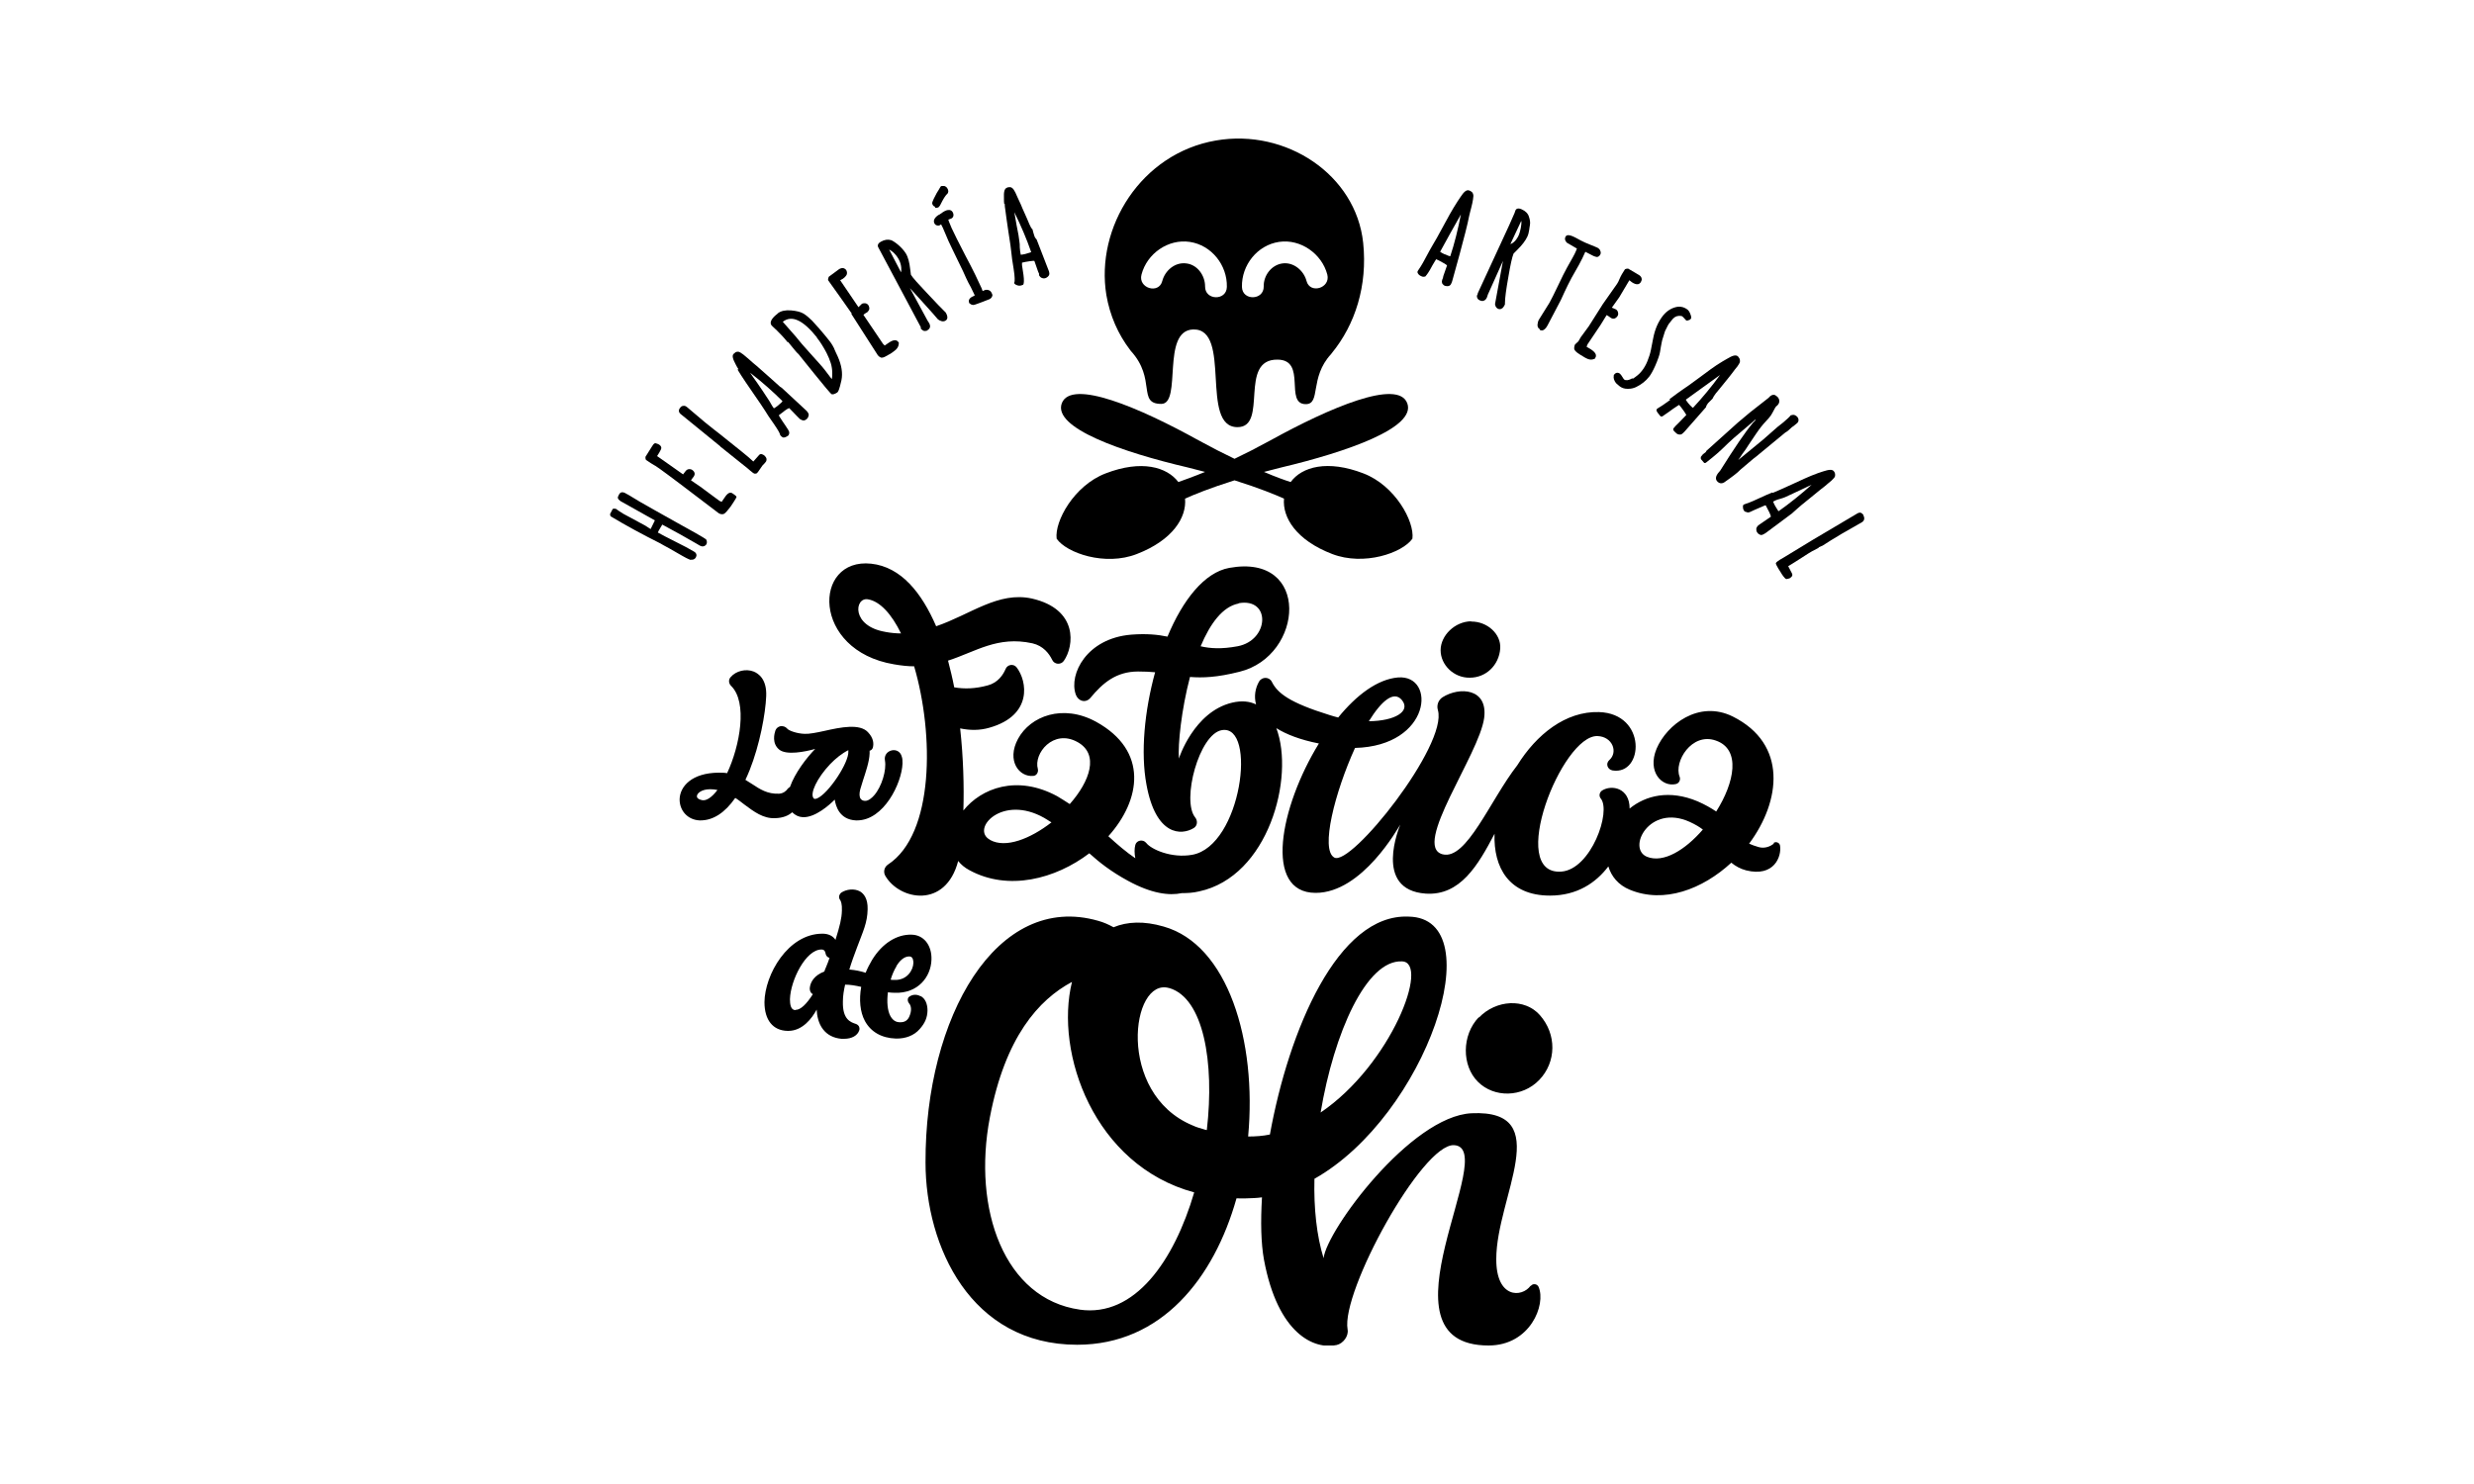 <?xml version="1.0" encoding="UTF-8"?>
<svg id="Capa_1" data-name="Capa 1" xmlns="http://www.w3.org/2000/svg" xmlns:xlink="http://www.w3.org/1999/xlink" viewBox="0 0 100 60">
  <defs>
    <style>
      .cls-1 {
        fill: none;
      }

      .cls-2 {
        clip-path: url(#clippath);
      }
    </style>
    <clipPath id="clippath">
      <rect class="cls-1" x="24.65" y="5.6" width="50.7" height="48.8"/>
    </clipPath>
  </defs>
  <g class="cls-2">
    <g>
      <path d="M37.21,40.28c-.14-.08-.3-.08-.43,0-.04.02-.07.05-.08.09-.02.07,0,.14.04.19.1.11.12.31.01.55-.06.13-.17.23-.38.22-.17,0-.29-.09-.38-.25-.12-.22-.15-.58-.1-.96,0,0,0,0,0,0,.09.01.18.02.28.02.94.03,1.46-.65,1.48-1.34.02-.58-.31-1-.8-1.01-.6-.02-1.19.35-1.6,1.02-.1.17-.19.34-.26.52,0,0,0,0,0,0-.19-.06-.4-.11-.66-.13.09-.3.2-.6.31-.89.24-.65.42-.99.43-1.55.01-.44-.16-.63-.31-.72-.24-.13-.55-.08-.74.04-.05.03-.08.08-.1.14-.01.06,0,.12.04.17.03.04.08.16.07.43-.01.32-.08.6-.26,1.18-.1-.16-.29-.25-.52-.25h-.01c-1.39,0-2.33,1.66-2.34,2.77,0,.72.34,1.15.94,1.16h.02c.58,0,.96-.51,1.15-.86.01.24.07.56.26.8.17.22.42.35.74.38.04,0,.07,0,.11,0,.31,0,.54-.13.61-.34.02-.05.01-.11-.01-.16-.03-.05-.07-.08-.12-.1h0c-.21-.07-.55-.17-.53-.91,0-.23.04-.46.09-.68.21,0,.43.04.65.09,0,0,0,0,0,0-.09.51-.05,1.01.15,1.38.24.44.67.69,1.25.71h.04c.34,0,.69-.11.93-.39.21-.24.3-.45.31-.74,0-.27-.09-.49-.28-.59h0ZM36.23,39.06c.11-.18.3-.4.53-.39.16,0,.16.22.16.26-.01.3-.26.71-.77.69-.05,0-.1,0-.15-.01,0,0,0,0,0,0,.06-.2.14-.39.24-.55h0ZM32.15,40.84h0c-.19,0-.22-.24-.22-.44.02-.76.64-2.01,1.27-2.01h.01c.12,0,.15.1.16.16.01.09.08.16.16.18-.04.12-.09.25-.14.37-.03.06-.05.12-.07.18-.4.15-.57.42-.59.68,0,.09.03.18.11.23,0,0,.02,0,.02,0-.26.41-.5.64-.7.64Z"/>
      <path d="M32.02,32.84c.12.12.26.19.43.2.5.02,1.07-.49,1.29-.71.04.26.19.81.86.84h.04c1.08,0,1.81-1.5,1.84-2.3,0-.1,0-.2-.03-.28-.06-.22-.25-.29-.41-.25-.17.04-.31.19-.27.41.07.38-.13,1.06-.44,1.41-.09.1-.22.22-.36.22-.08,0-.14-.03-.18-.08-.06-.08-.06-.22-.02-.38.03-.1.07-.22.11-.36.11-.34.26-.77.27-1.1,0-.04,0-.07,0-.11,0,0,0,0,.01,0,.06-.02.1-.06.12-.12.04-.15.04-.38-.2-.63-.33-.35-1.09-.2-1.75-.05-.32.07-.62.13-.81.12-.31-.01-.64-.13-.7-.21-.07-.08-.16-.11-.27-.1-.1.02-.18.09-.21.18-.04.12-.15.52.16.77.29.23,1.02.09,1.45-.03-.35.36-.82.97-1.02,1.54-.03.01-.06.04-.09.07-.06.09-.18.19-.35.2-.47.02-.77-.18-1.09-.39-.09-.06-.17-.11-.27-.17.06-.12.11-.25.17-.39.41-1.03.64-2.28.67-2.99.03-.69-.31-.92-.51-1-.31-.12-.71-.03-.93.23-.09.1-.08.25.02.35.68.66.36,2.42-.16,3.53-.11-.02-.22-.02-.35-.02-1.07.01-1.56.55-1.57,1.08,0,.47.34.83.81.85h.03c.52,0,.99-.31,1.41-.91.13.08.25.18.37.27.39.29.76.57,1.24.55.33-.01.54-.11.68-.23h0ZM33.55,30.9c.22-.23.48-.44.74-.57,0,.02,0,.03,0,.05.03.45-.8,1.7-1.26,1.9-.1.04-.13.01-.14,0-.17-.19.14-.83.66-1.38h0ZM28.37,32.35c-.14-.03-.21-.09-.2-.17.01-.11.19-.27.53-.27h.02c.1,0,.19.01.28.03-.23.3-.45.45-.63.41h0Z"/>
      <path d="M59.46,25.12c-.65.01-1.23.57-1.23,1.17,0,.59.53,1.12,1.18,1.11.65,0,1.18-.5,1.23-1.18.04-.59-.53-1.1-1.18-1.09h0Z"/>
      <path d="M71.7,34.11c-.13.1-.35.21-.61.14-.15-.04-.27-.09-.39-.14,1.28-1.72,1.56-4.03-.66-5.14-1.37-.68-2.67.33-3.08,1.3-.39.94.22,1.56.78,1.43.13-.03.2-.17.15-.3-.24-.6.49-1.8,1.46-1.46,1.03.35.76,1.7.02,2.87-.21-.14-.45-.28-.75-.41-1.14-.48-2.1-.24-2.75.29,0-.84-.73-.97-1.11-.73-.11.07-.14.22-.06.32.44.52-.39,2.87-1.59,2.96-2.22.16.02-5.53,1.46-5.48.61.02.84.65.48.97-.16.14-.08.38.13.42,1.26.2,1.4-2.3-.55-2.36-1.35-.04-2.53.91-3.3,2.15-1.1,1.41-2.05,3.85-3.02,3.6-1.25-.32,1.48-4.03,1.68-5.51.16-1.21-1-1.27-1.68-.84-.17.11-.25.32-.19.52.41,1.41-3.52,6.35-4.19,5.96-.57-.32.03-2.65.84-4.43,3.09-.08,3.29-2.97,1.74-2.85-.83.07-1.68.71-2.42,1.62-.11-.03-.23-.06-.35-.1-1.61-.5-2.1-.88-2.33-1.34-.1-.21-.4-.22-.52-.01-.15.26-.21.59-.12.92-.27-.13-.59-.16-.97-.07-1.55.37-2.15,2.26-2.15,2.26-.04-.58.1-1.97.45-3.3.51.04,1.09.02,2-.21,2.61-.64,2.89-4.8-.41-4.2-1.01.18-1.89,1.31-2.5,2.78-.38-.08-.84-.13-1.47-.08-1.8.15-2.52,1.6-2.24,2.41.1.29.41.37.6.14.49-.59,1.03-1.06,1.92-1.06.26,0,.48.01.69.03-.43,1.56-.59,3.25-.35,4.54.38,2.09,1.42,2.06,1.91,1.76.15-.09.17-.29.06-.43-.56-.68.16-3.38,1.08-3.53,1.43-.24.79,4.68-1.2,5.04-.84.15-1.66-.22-1.86-.48-.13-.16-.39-.11-.44.08-.04.15-.04.34,0,.54-.37-.25-.73-.56-1.09-.89,1.32-1.47,1.63-3.46-.5-4.63-1.34-.73-2.65-.23-3.15.69-.48.89.05,1.56.62,1.5.13-.01.21-.15.18-.28-.18-.62.62-1.63,1.6-1.09.89.49.51,1.58-.31,2.51-.17-.11-.34-.22-.51-.32-1.63-.88-3.07-.32-3.79.58.03-.97,0-2.13-.13-3.32.39.08.78.09,1.19-.03,1.75-.5,1.52-1.89,1.09-2.44-.12-.15-.36-.12-.44.06-.1.24-.31.56-.72.67-.51.14-.95.15-1.36.08-.07-.37-.16-.73-.25-1.08,1.12-.36,2-1.01,3.41-.7.44.1.68.42.8.67.09.19.35.21.47.04.42-.6.59-2.09-1.29-2.52-1.36-.3-2.49.65-3.87,1.12-.58-1.34-1.41-2.4-2.63-2.53-2.36-.25-2.42,3.51.93,4.07.29.05.56.08.81.08.81,2.76.81,6.78-1.05,8.01-.16.1-.21.31-.11.47.57.97,2.43,1.34,2.94-.61.11.14.26.27.45.37,1.57.86,3.48.36,4.85-.68.41.37.88.74,1.56,1.11.95.52,1.67.61,2.18.5.22,0,.45-.01.7-.07,2.8-.6,3.87-4.61,3.12-6.6.4.25.96.47,1.72.62-1.58,2.57-2.25,6.04-.13,6.04,1.89,0,3.34-2.65,3.42-2.76-.02.06-1.12,2.64,1.03,2.79,1.39.09,2.11-1.14,2.78-2.42-.05,1.37.59,2.5,2.24,2.5,1.1,0,1.86-.52,2.36-1.18.12.4.4.75.86.94,1.39.58,2.95-.02,4.11-1.09.17.14.37.25.6.31,1.13.28,1.44-.56,1.37-1-.02-.12-.16-.18-.26-.11h0ZM50.06,24.39c1.32-.24,1.25,1.5-.04,1.74-.65.12-1.1.09-1.49,0,.38-.91.89-1.61,1.54-1.73ZM35.8,25.55c-1.41-.23-1.26-1.41-.72-1.32.49.08.96.6,1.34,1.38-.2,0-.41-.02-.63-.06h0ZM40.01,33.95c-.78-.43.49-1.85,2.2-.88.1.06.19.12.29.18-.85.66-1.85,1.06-2.48.71h0ZM56.67,28.31c.36.45-.29.84-1.34.85.5-.81,1.01-1.26,1.34-.85ZM66.57,34.64c-.82-.34.1-2.15,1.73-1.41.24.11.4.21.53.31-.71.82-1.59,1.37-2.26,1.1h0Z"/>
      <path d="M61.87,51.98c-.35.49-1.4.53-1.39-1.08,0-2.49,2.42-6.05-1-5.89-2.46.12-5.86,4.74-5.98,5.86-.28-.9-.4-2.02-.37-3.21,4.52-2.55,7.21-10.54,3.81-10.6-2.87-.13-4.85,4.61-5.61,8.81-.29.06-.58.08-.88.08.36-3.87-.82-7.76-3.42-8.49-.79-.23-1.47-.2-2.02.03-.2-.11-.4-.2-.62-.26-4.1-1.18-7,3.89-6.98,9.77,0,3.4,1.83,7.37,6.13,7.37,3.41,0,5.53-2.69,6.44-5.92.26.01.49,0,.7-.01.11,0,.22-.02.33-.03-.06.99-.04,1.86.08,2.52.56,3.02,2.04,3.65,2.94,3.45.26-.06.49-.36.44-.63-.27-1.52,3.01-7.51,4.3-7.45,1.92.09-3.34,8.1,1.4,8.1,1.68,0,2.33-1.65,2.02-2.37-.06-.13-.24-.15-.32-.03h0ZM56.67,38.87c1.14.03-.44,4.18-3.29,6.11.54-3.22,1.85-6.18,3.29-6.11ZM47.27,39.95c1.37.41,1.83,2.98,1.51,5.74-.05-.01-.1-.02-.15-.04-.05-.02-.11-.03-.16-.05,0,0,0,0-.01,0-.09-.03-.18-.06-.26-.1-3.09-1.29-2.49-6.01-.94-5.55ZM43.65,52.95c-3.06-.43-4.35-4.06-3.64-7.77.62-3.25,1.97-4.76,3.32-5.48-.71,2.87.89,7.42,4.94,8.51-.81,2.76-2.4,5.06-4.63,4.74Z"/>
      <path d="M59.77,41.13c-.69.72-.69,1.96-.03,2.61.65.65,1.79.64,2.48-.08.69-.72.71-1.84.02-2.62-.61-.69-1.77-.62-2.46.1Z"/>
      <path d="M45.68,14.15s.02.03.03.04c1.04,1.14.25,2.14,1.23,2.14.85,0-.02-2.97,1.29-3.01,1.58-.04.25,3.95,1.79,3.95,1.26,0,.02-2.75,1.62-2.73,1.2.01.26,1.8,1.14,1.8.62,0,.14-1.07,1.02-2.02.01-.01.02-.03.03-.04.95-1.16,1.45-2.73,1.27-4.46-.29-2.76-3.12-4.63-5.95-4.14-3.03.52-4.88,3.52-4.43,6.25.14.82.47,1.58.96,2.22h0ZM51.7,9.78c.87-.13,1.73.48,1.95,1.32.14.55-.7.8-.84.26-.11-.42-.52-.77-.97-.71-.45.06-.77.49-.76.93.01.57-.87.59-.88.02-.02-.88.62-1.69,1.5-1.82ZM46.14,11.1c.22-.85,1.08-1.45,1.95-1.32.88.13,1.52.94,1.5,1.82-.01.57-.89.55-.88-.02,0-.44-.31-.88-.76-.93-.46-.06-.86.29-.97.71-.14.55-.99.29-.84-.26Z"/>
      <path d="M27.92,22.63s.03,0,.05,0c.07,0,.13-.04.16-.1.04-.07.03-.17-.08-.23-.17-.1-.42-.24-.77-.41-.3-.15-.53-.27-.69-.36.02-.06.18-.32.18-.32.52.28.99.54,1.4.78l.1.06c.18.11.27-.03.28-.04.02-.04.04-.1,0-.19-.03-.05-.68-.41-1.28-.74-.63-.35-1.1-.62-1.4-.79-.41-.25-.58-.35-.63-.37-.19-.07-.22.09-.25.14-.03.04-.02.1.02.14.03.03.05.04.07.06l1.39.78-.17.35s-.03-.02-.05-.03l-.17-.11-.89-.48c-.1-.06-.2-.13-.3-.2h-.02s-.09-.02-.11.02l-.1.19s0,.08.03.1c.6.36,1.28.73,2,1.09.05.03.17.1.36.2.19.11.37.21.54.31.23.13.3.15.34.16h0Z"/>
      <path d="M29.11,18.05l1.1.88s.24.22.29.22c.01,0,.02,0,.03,0,.06,0,.08-.03.11-.07.03-.04.18-.26.18-.26.03-.03.11-.11.12-.13.04-.04.05-.1.04-.15-.01-.04-.04-.08-.08-.12-.04-.03-.15-.11-.22-.02,0,0-.2.23-.23.26h0c-.07-.07-.3-.27-.48-.41-.2-.15-.91-.74-1.08-.86-.16-.12-.54-.43-1.12-.93-.06-.05-.11-.06-.15-.05-.05,0-.1.03-.13.08-.08.09-.05.19.01.24l1.62,1.32h0Z"/>
      <path d="M29.81,14.94c.03.05.08.13.15.24.07.11.23.35.48.71.25.36.41.6.48.71.07.12.19.3.36.54.18.26.24.38.25.43,0,.01.01.03.02.04l.04.04s.05.04.08.04h0c.06,0,.12-.03.19-.08.01,0,.02-.02.02-.03l.02-.05s0-.04,0-.06c-.01-.04-.05-.12-.15-.26-.08-.12-.16-.23-.22-.33-.03-.04-.04-.07-.05-.09.06-.05.15-.12.26-.2.08-.06.13-.08.16-.09l.32.33.09.09.02.02s.09.06.15.06c.05,0,.1-.03.14-.07.04-.04.06-.09.07-.15h0c0-.06-.04-.11-.07-.15l-.04-.04-.97-.9s-.03-.02-.04-.03c-.03-.01-.06-.04-.09-.07-.05-.05-.29-.26-.38-.34-.08-.07-.25-.22-.52-.46-.09-.07-.18-.15-.28-.24-.1-.09-.19-.16-.26-.22-.09-.07-.15-.1-.19-.11-.04,0-.09,0-.13.03l-.02.02s-.03.02-.04.03c-.09.08-.03.23.08.44.04.07.07.14.11.19h0ZM31.62,16.23s-.01.02-.03.04c-.11.1-.21.19-.31.24-.05-.06-.1-.15-.16-.26-.04-.07-.1-.15-.15-.23-.05-.08-.17-.26-.35-.52-.13-.19-.24-.33-.3-.43.49.38.93.77,1.31,1.15h0Z"/>
      <path d="M31.85,13.82c.31.39.39.47.42.49.05.05,1.29,1.63,1.35,1.63.02,0,.04,0,.07,0,.06-.02.11-.04.15-.07.04-.03.08-.09.17-.49.06-.29.01-.61-.15-.97-.06-.12-.09-.2-.12-.26-.02-.06-.04-.1-.06-.13-.01-.03-.04-.07-.07-.12-.03-.05-.07-.1-.11-.15-.04-.05-.28-.35-.39-.47-.09-.1-.19-.21-.29-.32-.12-.12-.23-.21-.34-.28-.12-.07-.28-.11-.5-.13-.23-.02-.41.02-.53.11l-.02.02c-.1.08-.38.3-.24.48.03.04.32.27.65.68h0ZM33.01,13.64c.15.19.28.4.4.63.07.14.13.28.17.41.04.13.06.27.06.41,0,.08,0,.16-.02.24h0c-.1-.14-.2-.26-.28-.37-.09-.12-.28-.33-.57-.65-.28-.31-.49-.55-.62-.72l-.51-.58c.36-.28.81-.08,1.38.63Z"/>
      <path d="M34.41,12.69l1.07,1.67h0s.06.08.14.1c.01,0,.02,0,.03,0,.06,0,.14-.04.29-.13l.1-.06c.06-.04.12-.09.18-.14.07-.07.11-.16.11-.25v-.03l-.02-.02c-.1-.16-.32-.02-.39.03l-.16.11s-.05-.05-.07-.07l-.79-1.17s.03-.03.06-.05l.1-.06s.08-.08.08-.14c0-.04-.01-.09-.04-.14-.02-.03-.06-.07-.13-.08-.06,0-.1,0-.14.03l-.13.13-.74-1.09.11-.06h0c.07-.05.11-.09.14-.14.04-.06.03-.14,0-.2-.02-.04-.06-.06-.09-.08-.07-.03-.15,0-.2.03l-.42.31s-.05.11-.02.15c.08.1.95,1.34.95,1.34Z"/>
      <path d="M37.22,13.26v.03s.08.08.13.09c.02,0,.03,0,.05,0,.03,0,.06,0,.09-.03.07-.04.09-.09.1-.12.01-.05,0-.1-.03-.16l-.07-.11-.71-1.31s1.06,1.16,1.13,1.26l.06.04s.02.01.05.02c.06.03.13.03.19,0,.07-.04.13-.12.03-.31,0-.01-.01-.02-.02-.03-.08-.07-.45-.46-.76-.79-.33-.35-.56-.6-.64-.73,0-.02-.01-.07-.03-.23-.03-.26-.08-.48-.18-.64-.18-.28-.48-.49-.59-.53-.13-.04-.27-.02-.41.06-.17.09-.13.2-.11.23l1.72,3.23h0ZM36.33,10.49c.12.22.11.45.09.52-.02-.03-.48-.92-.48-.92.05.02.25.14.39.4Z"/>
      <path d="M37.8,8.4s.03,0,.05,0c.03,0,.05,0,.08-.02,0,0,.02,0,.02-.02l.02-.02s.03-.03.04-.06c.13-.26.18-.34.29-.46h.01s.02-.06.02-.08v-.02c-.02-.08-.02-.08-.03-.09-.03-.06-.07-.09-.13-.11-.04,0-.07,0-.11,0-.02,0-.04.02-.05.04-.03.05-.09.16-.15.25-.2.37-.19.4-.17.45.02.05.06.09.11.1h0Z"/>
      <path d="M37.95,8.68c-.08.05-.25.18-.19.33.02.05.06.09.1.1.03.01.07.02.12,0l.06-.04s.04.09.07.14l.23.54c.07.16.2.41.37.77.17.35.29.59.34.72.06.13.12.25.19.37.06.12.11.22.15.31,0,.02,0,.03.01.03l-.09.04c-.19.09-.15.22-.14.24v.02s.03.02.03.02c.04.04.09.06.15.06s.66-.24.66-.24l.06-.05s.06-.08.04-.13l-.02-.05c-.03-.07-.07-.11-.13-.13-.06-.02-.12-.02-.18.01l-.06.03-.05-.13c-.13-.29-.34-.73-.64-1.29-.29-.56-.48-.94-.57-1.14-.1-.23-.12-.3-.13-.33l.11-.04c.08-.03.13-.12.08-.24-.03-.06-.07-.1-.14-.11-.05,0-.1,0-.16.03-.06.02-.14.08-.27.17h0Z"/>
      <path d="M40.61,8.24c0,.06.01.16.03.28.01.13.06.41.12.85.07.44.11.72.12.85.01.13.04.35.09.64.06.37.04.49.04.52l-.02.07.05.05s.09.05.15.05c.04,0,.08,0,.12-.02l.05-.02.02-.06s.02-.11-.01-.33c-.02-.14-.04-.28-.06-.4,0-.05,0-.08,0-.1.07-.02.18-.04.32-.06.1-.01.15-.02.18-.01l.15.43.04.09h0s0,.03,0,.03v.03c.03.05.07.1.12.11.05.02.1.02.15,0,.05-.02.1-.06.13-.11h0c.03-.06.01-.11,0-.16l-.02-.05-.48-1.24-.02-.02s-.06-.07-.07-.12c-.02-.07-.05-.15-.07-.24v-.02s-.03-.03-.03-.03c-.02-.02-.05-.07-.1-.18-.04-.1-.13-.31-.28-.64-.04-.1-.09-.22-.15-.34-.06-.12-.1-.23-.14-.31-.05-.1-.09-.15-.13-.18-.04-.03-.08-.04-.13-.03h-.03s-.03.01-.05.02c-.11.04-.13.19-.12.43,0,.09,0,.16.01.22h0ZM41.69,10.19s-.02.01-.05.02c-.14.05-.27.08-.38.09-.02-.07-.03-.17-.04-.3,0-.08,0-.17-.02-.27-.01-.1-.04-.3-.11-.63-.04-.23-.07-.4-.09-.52.27.55.5,1.09.68,1.61h0Z"/>
      <path d="M57.52,11.19h0s.06,0,.09-.01h0s.08-.08.19-.27c.07-.13.13-.24.2-.35.03-.04.04-.07.05-.08.07.03.17.08.29.15.09.05.13.08.15.1l-.15.43-.02.1s0,0,0,0l-.02.02v.03c-.03.05-.02.11,0,.16.03.04.07.08.12.09.02,0,.05.01.07.01.03,0,.06,0,.1-.02h0c.05-.03.07-.08.09-.13l.02-.06s.58-2.05.68-2.61c.02-.11.06-.23.09-.36.03-.13.06-.24.07-.33.02-.11.02-.18,0-.22-.01-.04-.04-.08-.08-.1l-.03-.02s-.03-.01-.05-.02c-.11-.04-.22.07-.35.27-.05.07-.09.13-.12.18-.03.05-.08.13-.15.24-.07.11-.21.36-.42.75-.21.39-.35.64-.42.75-.07.12-.18.31-.31.56-.13.25-.25.43-.3.5-.02.03-.02.07,0,.1.03.06.09.1.17.13h0ZM59.05,8.67c-.12.61-.26,1.18-.43,1.69,0,0-.02,0-.05-.01-.14-.05-.26-.1-.36-.17.03-.07.78-1.41.84-1.51h0Z"/>
      <path d="M59.83,12.15c.07.03.13.02.16,0,.05-.02.08-.06.11-.12l.04-.12.61-1.36c-.01.06-.32,1.74-.32,1.74,0,0,0,.03.01.05.01.07.06.12.12.15.01,0,.04.01.06.01.04,0,.08-.02.12-.05.03-.03.06-.08.09-.14v-.02s0-.02,0-.02c0-.22.05-.58.14-1.08.08-.48.15-.8.21-.94.01-.01.05-.05.16-.16.19-.19.32-.36.4-.53.03-.06.05-.14.07-.26,0-.05.02-.11.03-.2.02-.11,0-.22-.04-.34-.04-.13-.14-.23-.3-.3-.18-.08-.24.02-.25.06l-.03.09-.22.5-1.27,2.75v.03c-.04.05-.04.1-.02.15.02.05.05.08.1.1h0ZM61.49,8.93c.03.13-.05.45-.09.55-.03.09-.16.33-.35.39.01-.03.44-.94.44-.94Z"/>
      <path d="M62.24,13.34s.06.02.08.02c.08,0,.16-.07.23-.2l.54-1.03s.25-.56.43-.89l.3-.53c.1-.18.18-.35.26-.53l.33.17h0s.1.04.14.04c.05,0,.1-.04.13-.09.03-.05.03-.11,0-.17-.02-.05-.05-.08-.1-.11-.12-.06-.49-.19-.69-.3-.27-.15-.53-.3-.61-.15-.03.05-.03.12,0,.17.02.04.05.08.1.1l.36.21s-.05.15-.17.36l-.23.41c-.09.16-.21.4-.36.72-.15.32-.27.55-.35.7l-.43.69h0c-.03.05-.04.11-.05.17-.02.13.05.19.09.21h0Z"/>
      <path d="M63.91,13.61c-.04.07-.08.13-.11.19l-.14.13h0s-.04.1-.03.17c.01.06.05.12.24.24l.1.06c.06.04.13.08.2.11.05.02.1.03.14.03s.09-.01.13-.03h.02s.02-.04.02-.04c.11-.16-.11-.3-.18-.35l-.17-.1s.03-.07.04-.1l.53-.79.24-.39s.03.01.07.04l.1.07c.07.05.18.06.27-.07.02-.03.04-.08.02-.15-.01-.05-.04-.09-.08-.12l-.17-.07.3-.42.41-.69.1.08h0c.09.06.17.09.24.08.05,0,.09-.04.12-.08.02-.04.04-.08.04-.12,0-.08-.06-.14-.11-.17l-.44-.26s-.1,0-.13.03c-.07.1-.18.29-.21.37-.04.1-.08.18-.11.22l-.57.81-.57.9-.3.41h0Z"/>
      <path d="M65.99,15.29c-.07.04-.14.07-.21.08-.05,0-.09,0-.11-.01-.03-.02-.06-.06-.08-.1-.04-.07-.08-.12-.11-.15-.08-.06-.17-.05-.23.03l-.02.02v.03c-.02.08,0,.2.11.32.03.03.07.06.13.11.08.06.18.1.31.1h.03c.11,0,.21-.02.32-.07.1-.05.2-.11.29-.18.09-.07.17-.15.24-.24.07-.09.15-.23.24-.43.11-.25.19-.48.2-.58.02-.1.03-.16.03-.18,0-.03.02-.08.03-.16.02-.1.03-.15.04-.17.01-.04.03-.09.05-.16.02-.07.04-.12.05-.16.02-.04.05-.1.09-.18.03-.07.09-.16.17-.25.09-.12.17-.18.3-.19.04,0,.13,0,.15.03.06.05.09.1.13.14.02.02.05.03.07.02l.09-.03s.07-.05.06-.09c0-.06-.03-.13-.05-.18-.03-.07-.07-.12-.11-.15-.11-.08-.23-.12-.37-.11-.23.03-.44.15-.61.36-.19.24-.33.55-.4.93-.03.15-.06.3-.09.46-.03.15-.08.3-.14.45-.06.15-.14.29-.23.4-.09.12-.22.22-.37.32h0Z"/>
      <path d="M67.51,16.17c-.23.17-.43.3-.52.35-.03.02-.04.06-.03.09.02.06.09.13.14.2.02.03.07.04.1.02.06-.04.15-.1.26-.18.12-.09.22-.16.33-.23.04-.03.07-.04.08-.05.05.06.12.14.2.26.06.08.08.13.09.15l-.32.33s-.22.2-.21.25c0,.05.08.11.12.15.04.04.09.06.16.06h0c.06,0,.1-.04.14-.08l.04-.04.87-.99s0,0,0-.02c.01-.03.05-.11.08-.14.04-.04.16-.16.19-.19,0,0,0,0,0-.01.01-.03.06-.11.12-.19.07-.09.22-.26.44-.54.07-.09.15-.18.23-.29.08-.11.15-.2.21-.27.06-.09.1-.15.1-.2,0-.04,0-.09-.03-.13l-.02-.03s-.02-.03-.03-.04c-.09-.08-.23-.03-.43.09-.07.04-.14.08-.19.11-.05.03-.13.08-.24.15-.11.07-.33.23-.69.5-.35.26-.59.43-.7.5-.11.08-.29.2-.52.38h0ZM69.54,15.14c-.36.5-.74.95-1.11,1.35,0,0-.02-.01-.04-.03-.11-.1-.19-.2-.25-.3.06-.05,1.31-.94,1.4-1.01Z"/>
      <path d="M68.97,18.26c-.11.09-.14.11-.14.11l-.08.1s-.01.06,0,.09l.12.14s0,0,.01.01c.02.02.05.01.07,0,.09-.07.42-.33.62-.52.22-.22.4-.38.51-.48l.88-.75v.02s0,.02-.05.06c-.03.03-.05.05-.06.06-.31.37-.75,1.02-1.32,1.93,0,0-.03.03-.06.07-.12.14-.14.26-.07.35.05.06.11.09.17.09.06,0,.12-.03.17-.07,0,0,.33-.23.48-.36l.14-.13.46-.39s.13-.11.14-.11l1.2-.99s.09-.05.14-.1l.12-.11s.24-.17.26-.22c.03-.07.02-.13-.02-.19-.11-.13-.22-.1-.26-.08h-.02s-.02.03-.02.03c-.03.03-.09.1-.27.25l-.1.08-.14.11-.58.51-1.01.83s.06-.08.09-.13c.05-.08.09-.14.13-.19.04-.05.11-.15.21-.31.11-.16.2-.3.29-.43.09-.13.16-.23.21-.29.06-.07.12-.15.2-.23.09-.09.14-.16.18-.21.03-.05.07-.11.1-.17.03-.06.06-.11.08-.15.02-.04.05-.07.08-.09.07-.06.09-.13.09-.18,0-.06-.02-.11-.06-.16-.04-.04-.08-.07-.12-.09-.04-.01-.11-.02-.19.05l-.07.07-.74.58-.5.42-1.29,1.16h0Z"/>
      <path d="M71.64,19.91c-.13.05-.33.14-.59.26-.25.12-.45.19-.54.22-.04.01-.06.04-.06.08,0,.05,0,.11.04.17.01.02.03.04.05.05h.02s.06.03.09.03c.05,0,.12-.03.26-.1.13-.06.25-.11.37-.16.04-.02.07-.03.09-.03.04.07.09.17.15.29.04.09.06.14.06.17l-.51.35s-.08.08-.08.14c0,.05,0,.1.04.15.03.05.08.08.14.1h0s.02,0,.02,0c.05,0,.09-.03.13-.05l.05-.03,1.06-.79s.41-.37.51-.44c.09-.07.26-.21.54-.44.09-.07.18-.15.29-.23.1-.09.19-.16.26-.22.08-.08.13-.13.14-.17.01-.04.01-.08,0-.12l-.02-.05s-.01-.02-.02-.03c-.07-.1-.22-.07-.44,0-.08.03-.15.05-.21.07-.06.02-.15.06-.26.1-.12.05-.38.16-.78.35-.4.18-.66.3-.79.35h0ZM73.25,19.58c-.46.41-.92.78-1.36,1.09,0,0-.01-.02-.03-.04-.08-.12-.15-.24-.19-.35.07-.04.16-.08.28-.11.08-.02.16-.05.25-.09.09-.04.28-.13.58-.27.21-.1.37-.18.47-.22h0Z"/>
      <path d="M75.32,20.82s-.06-.08-.11-.09c-.04-.01-.08,0-.12.02l-1.79,1.06-1.2.73s-.3.16-.32.23c-.01.06.21.39.21.39.02.04.15.24.21.25h.02s.08-.01.12-.03c.04-.03.15-.09.09-.2l-.13-.25-.02-.04.07-.04c.09-.06.25-.15.46-.29.21-.14.36-.23.43-.27.08-.04.15-.08.23-.12l.04-.02v-.02c.07-.03.12-.05.16-.07.04-.03.15-.09.33-.21.17-.11.59-.36,1.25-.73.11-.06.13-.17.07-.28Z"/>
      <path d="M26.47,18.82c.1.05,1,.73,1,.73l1.58,1.2h0s.08.05.16.04c.06,0,.12-.05.26-.23l.07-.09c.04-.06.23-.34.23-.38,0-.04-.16-.14-.16-.14-.15-.11-.28.11-.33.18l-.11.16s-.07-.03-.09-.04l-.77-.57-.38-.26s.02-.03.04-.06l.07-.09c.05-.07.07-.18-.06-.27-.03-.02-.08-.04-.15-.03-.05.01-.09.04-.12.08l-.1.13-.41-.29-.64-.45s.18-.27.17-.33c0-.05-.03-.09-.07-.12-.03-.03-.12-.06-.16-.07-.08,0-.1.07-.14.12l-.27.43s-.01.1.03.13c.1.07.28.19.36.23Z"/>
      <path d="M44.69,19.14c-1.28.49-2.07,1.94-1.98,2.64.4.58,1.96,1.12,3.24.62,1.45-.56,2.02-1.48,1.95-2.24.33-.15,1.01-.43,2-.74.99.31,1.67.59,2,.74-.07.76.49,1.68,1.95,2.24,1.28.49,2.83-.04,3.24-.62.09-.7-.7-2.15-1.98-2.64-1.45-.56-2.49-.27-2.94.35-.22-.07-.59-.2-1.08-.41.22-.06.46-.12.7-.18,2.65-.63,5.47-1.61,5.09-2.6-.38-.99-3.13.18-5.52,1.5-.53.29-1.02.54-1.46.75-.44-.21-.93-.46-1.46-.75-2.38-1.32-5.13-2.49-5.52-1.5-.38,1,2.44,1.98,5.09,2.6.24.06.48.12.7.18-.49.2-.86.33-1.08.41-.46-.61-1.49-.91-2.94-.35Z"/>
    </g>
  </g>
</svg>